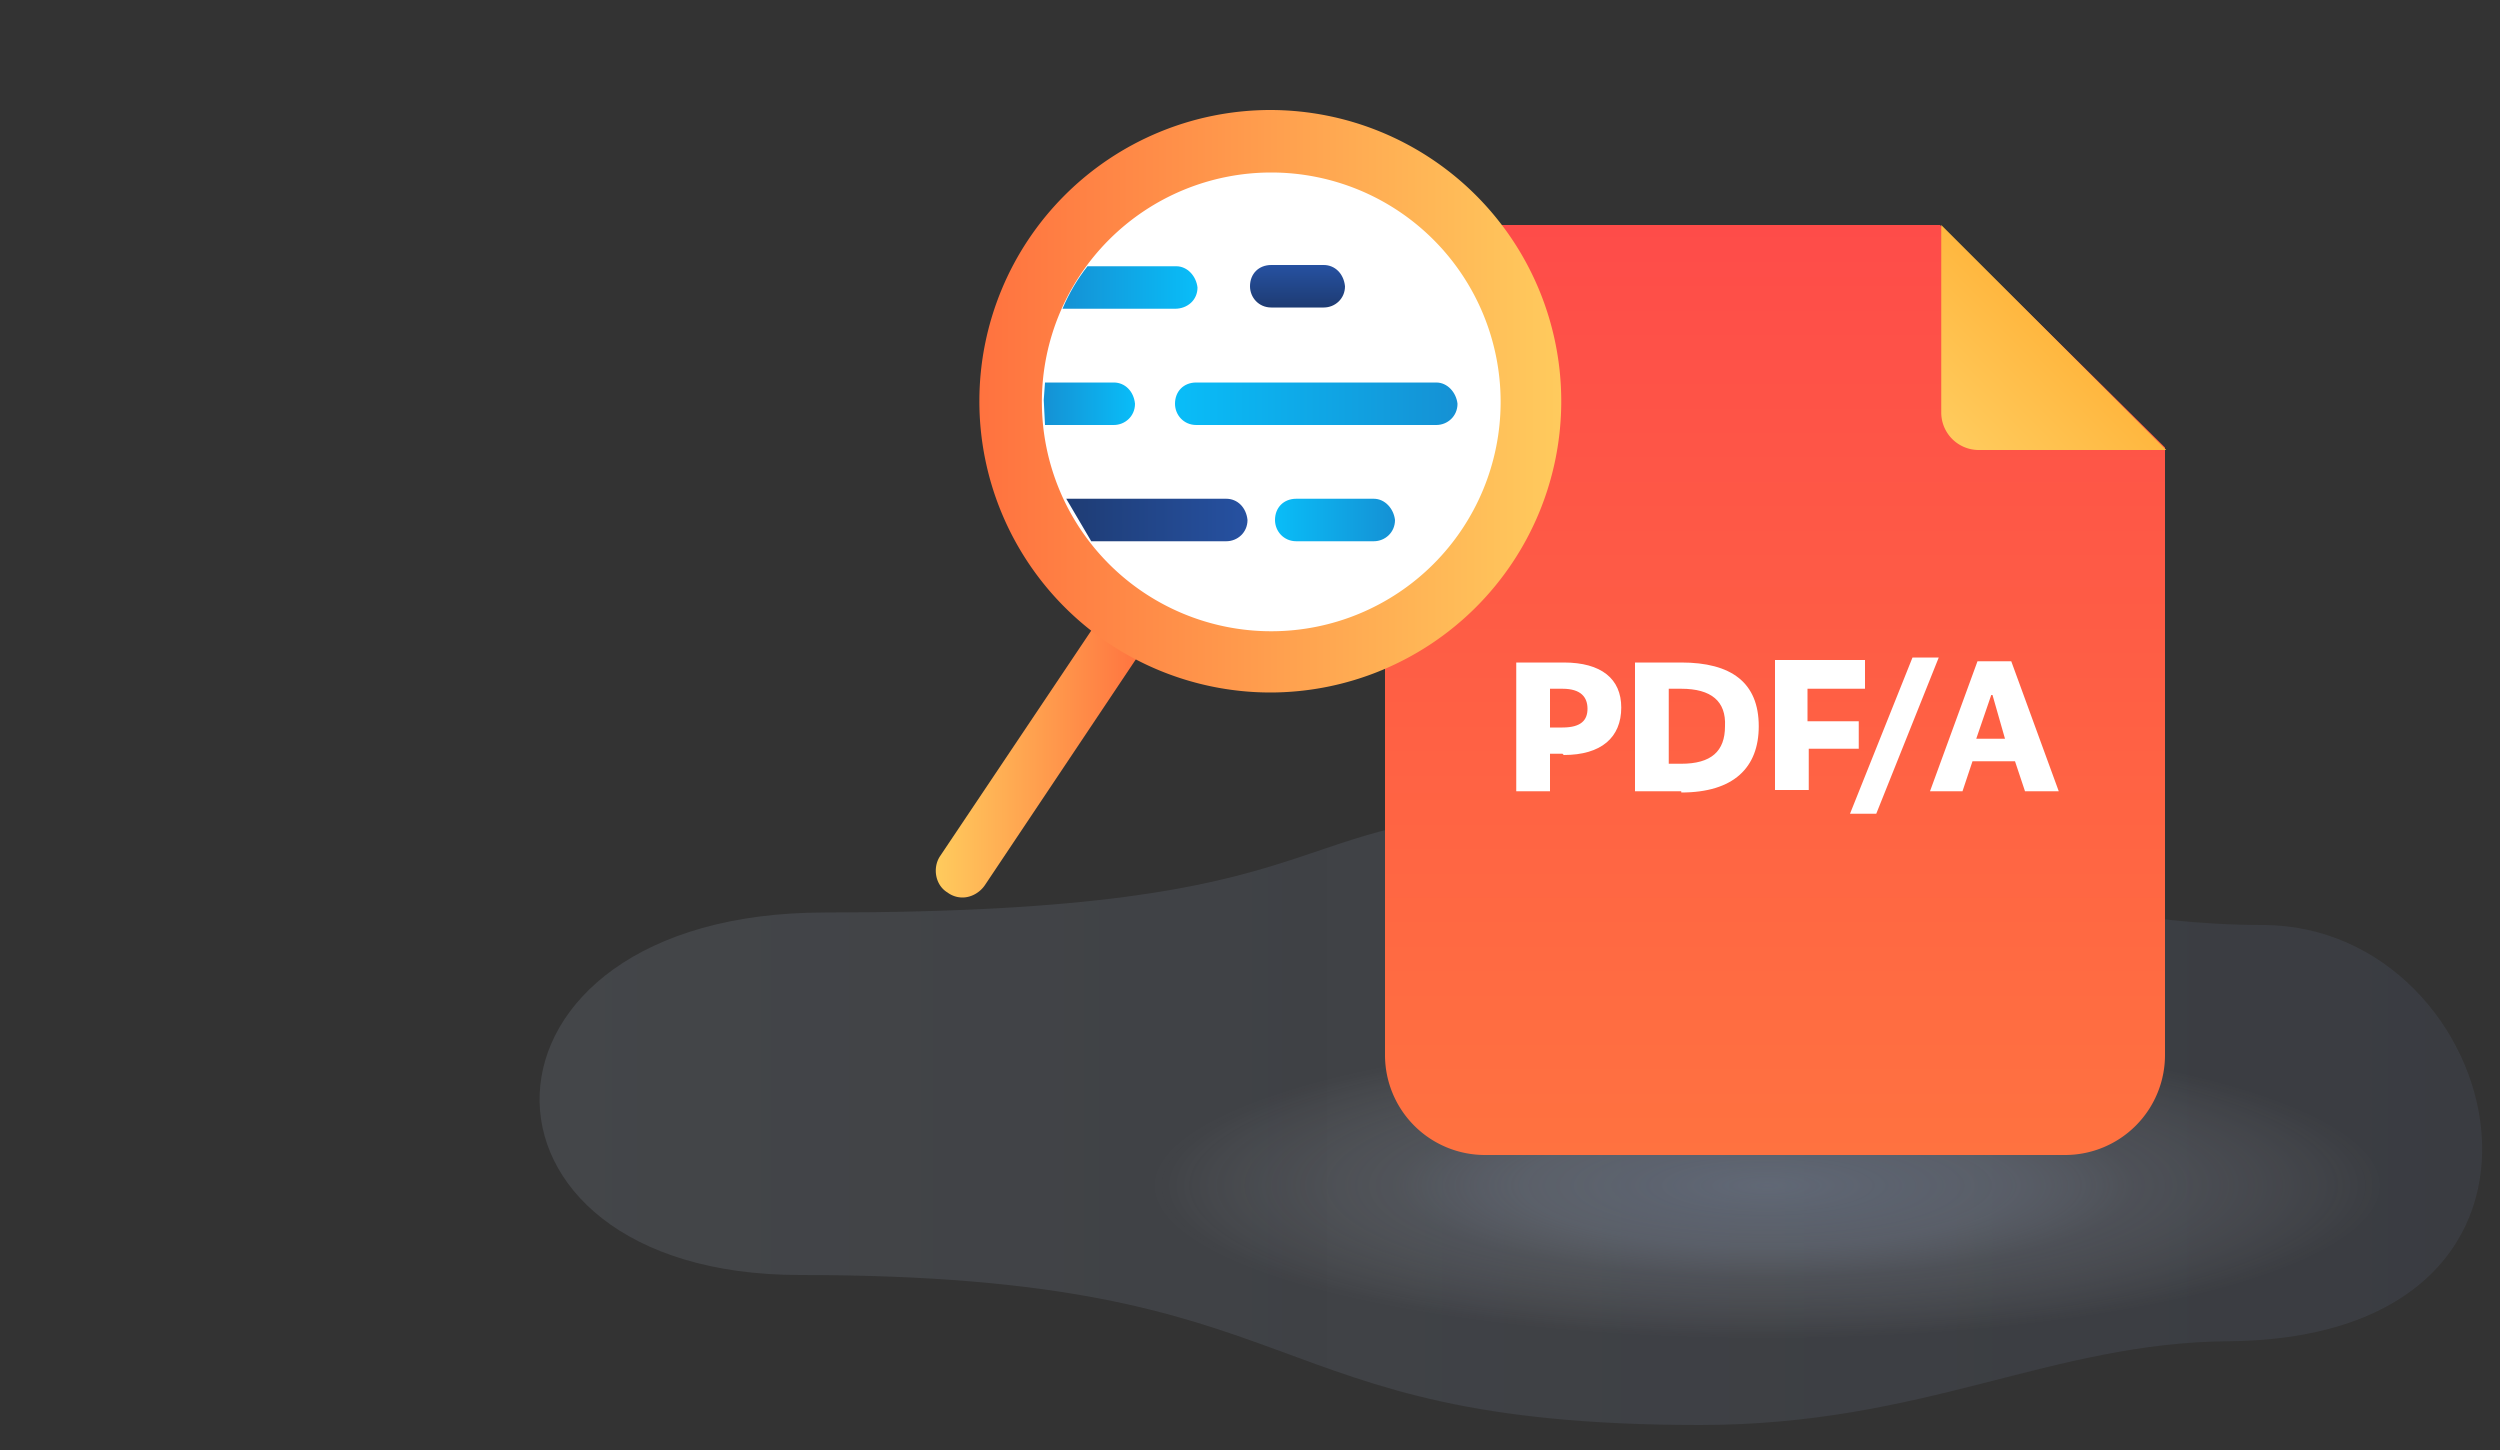 <svg version="1.1" id="Layer_1" xmlns="http://www.w3.org/2000/svg" x="0" y="0" viewBox="0 0 200 116" xml:space="preserve"><rect x="0" y="0" width="200" height="116" fill="#333333" stroke="none"/><style>.st5{fill:#fff}</style><linearGradient id="SVGID_1_" gradientUnits="userSpaceOnUse" x1="43.2" y1="2057.5" x2="198.6" y2="2057.5" gradientTransform="translate(0 -1968)"><stop offset="0" stop-color="#bfd0e9" stop-opacity=".4"/><stop offset="1" stop-color="#859cd6" stop-opacity=".3"/></linearGradient><path d="M124 65c-22.6 0-15 8-58 8-29.9 0-30.3 29-2 29 42.2 0 35.6 12 72 12 18 0 28-6.6 42.3-6.7C209 107 200.6 74 181 74s-36.7-9-57-9z" opacity=".3" fill="url(#SVGID_1_)"/><radialGradient id="SVGID_2_" cx="-1792.2" cy="6250.9" r="57.5" gradientTransform="matrix(.857 0 0 .213 1677.3 -1236.6)" gradientUnits="userSpaceOnUse"><stop offset="0" stop-color="#919fb9" stop-opacity=".6"/><stop offset=".2" stop-color="#95a3bc" stop-opacity=".5"/><stop offset=".4" stop-color="#a2aec4" stop-opacity=".4"/><stop offset=".6" stop-color="#b7c0d1" stop-opacity=".2"/><stop offset=".8" stop-color="#d4dae4" stop-opacity=".1"/><stop offset="1" stop-color="#f7f9fb" stop-opacity="0"/></radialGradient><ellipse cx="141.4" cy="93" rx="51.8" ry="14.4" opacity=".7" fill="url(#SVGID_2_)"/><path fill="none" d="M0 0h200v116H0z"/><linearGradient id="SVGID_3_" gradientUnits="userSpaceOnUse" x1="142" y1="117.6" x2="142" y2="192" gradientTransform="matrix(1 0 0 -1 0 210)"><stop offset="0" stop-color="#ff7240"/><stop offset="1" stop-color="#fe4c49"/></linearGradient><path d="M155.2 18h-36.4a8 8 0 00-8 8v58.4a8 8 0 008 8h46.4a8 8 0 008-8V35.8l-18-17.8z" fill="url(#SVGID_3_)"/><linearGradient id="SVGID_4_" gradientUnits="userSpaceOnUse" x1="156.2" y1="175" x2="164.3" y2="183" gradientTransform="matrix(1 0 0 -1 0 210)"><stop offset="0" stop-color="#ffcb5d"/><stop offset="1" stop-color="#ffb73f"/></linearGradient><path d="M158.3 36h15l-18-18v15a3 3 0 003 3z" fill="url(#SVGID_4_)"/><path class="st5" d="M125 60.3h-1v3h-2.7V53h3.8c3 0 4.6 1.3 4.6 3.6 0 2.4-1.6 3.8-4.6 3.8zm0-5.2h-1v3.1h1c1.5 0 2-.6 2-1.5s-.5-1.6-2-1.6zm9.5 8.2h-3.7V53h3.7c4 0 6.2 1.6 6.2 5.1 0 3.3-2 5.3-6.2 5.3zm0-8.2h-1v6h1c2.4 0 3.5-1 3.5-3 .1-2-1.1-3-3.5-3zm14.7 0h-4.6v2.6h4.1v2.2h-4v3.3H142V52.8h7.2v2.3zm1 10H148l5-12.5h2.1l-5 12.5zm14.5-1.8H162l-.8-2.4h-3.4l-.8 2.4h-2.6l3.8-10.4h2.7l3.8 10.4zm-5.4-7.7l-1.2 3.5h2.3l-1-3.5z"/><linearGradient id="SVGID_5_" gradientUnits="userSpaceOnUse" x1="74.9" y1="8.6" x2="91.4" y2="8.6" gradientTransform="translate(0 52)"><stop offset="0" stop-color="#ffcb5d"/><stop offset="1" stop-color="#ff723f"/></linearGradient><path d="M77 71.8a2 2 0 01-1.2-.4c-1-.6-1.2-2-.6-2.9l12.2-18.2c.6-1 2-1.2 2.9-.6 1 .6 1.2 2 .6 3L78.8 70.8c-.4.6-1.1 1-1.8 1z" fill="url(#SVGID_5_)"/><linearGradient id="SVGID_6_" gradientUnits="userSpaceOnUse" x1="78.3" y1="-19.9" x2="125" y2="-19.9" gradientTransform="translate(0 52)"><stop offset="0" stop-color="#ff723f"/><stop offset="1" stop-color="#ffcb5d"/></linearGradient><path d="M101.7 8.8a23.3 23.3 0 10-.1 46.6 23.3 23.3 0 000-46.6z" fill="url(#SVGID_6_)"/><path class="st5" d="M101.7 13.8a18.3 18.3 0 110 36.7 18.3 18.3 0 010-36.7"/><linearGradient id="SVGID_7_" gradientUnits="userSpaceOnUse" x1="99.7" y1="41.6" x2="85.3" y2="41.6"><stop offset="0" stop-color="#2651a1"/><stop offset="1" stop-color="#1e3c74"/></linearGradient><path d="M99.8 41.6c-.1-1-.8-1.7-1.7-1.7H85.3l2 3.4h10.8c.9 0 1.7-.7 1.7-1.7z" fill="url(#SVGID_7_)"/><linearGradient id="SVGID_8_" gradientUnits="userSpaceOnUse" x1="90.8" y1="32.3" x2="83.5" y2="32.3"><stop offset="0" stop-color="#09bdf8"/><stop offset="1" stop-color="#1591d4"/></linearGradient><path d="M90.8 32.3c-.1-1-.8-1.7-1.7-1.7h-5.5l-.1 1.4.1 2h5.5c.9 0 1.7-.7 1.7-1.7z" fill="url(#SVGID_8_)"/><linearGradient id="SVGID_9_" gradientUnits="userSpaceOnUse" x1="95.7" y1="23" x2="85" y2="23"><stop offset="0" stop-color="#09bdf8"/><stop offset="1" stop-color="#1591d4"/></linearGradient><path d="M94 21.3h-7c-.8 1-1.5 2.2-2 3.4h9c1 0 1.8-.7 1.8-1.7-.1-.9-.8-1.7-1.7-1.7z" fill="url(#SVGID_9_)"/><linearGradient id="SVGID_10_" gradientUnits="userSpaceOnUse" x1="103.8" y1="21.2" x2="103.8" y2="24.5"><stop offset="0" stop-color="#2651a1"/><stop offset="1" stop-color="#1e3c74"/></linearGradient><path d="M105.9 21.2h-4.2c-1 0-1.7.7-1.7 1.7 0 .9.7 1.7 1.7 1.7h4.2c.9 0 1.7-.7 1.7-1.7-.1-1-.8-1.7-1.7-1.7z" fill="url(#SVGID_10_)"/><linearGradient id="SVGID_11_" gradientUnits="userSpaceOnUse" x1="94" y1="32.3" x2="116.6" y2="32.3"><stop offset="0" stop-color="#09bdf8"/><stop offset="1" stop-color="#1591d4"/></linearGradient><path d="M114.9 30.6H95.7c-1 0-1.7.7-1.7 1.7 0 .9.7 1.7 1.7 1.7h19.2c.9 0 1.7-.7 1.7-1.7-.1-.9-.8-1.7-1.7-1.7z" fill="url(#SVGID_11_)"/><linearGradient id="SVGID_12_" gradientUnits="userSpaceOnUse" x1="102" y1="41.6" x2="111.6" y2="41.6"><stop offset="0" stop-color="#09bdf8"/><stop offset="1" stop-color="#1591d4"/></linearGradient><path d="M109.9 39.9h-6.2c-1 0-1.7.7-1.7 1.7 0 .9.7 1.7 1.7 1.7h6.2c.9 0 1.7-.7 1.7-1.7-.1-.9-.8-1.7-1.7-1.7z" fill="url(#SVGID_12_)"/></svg>